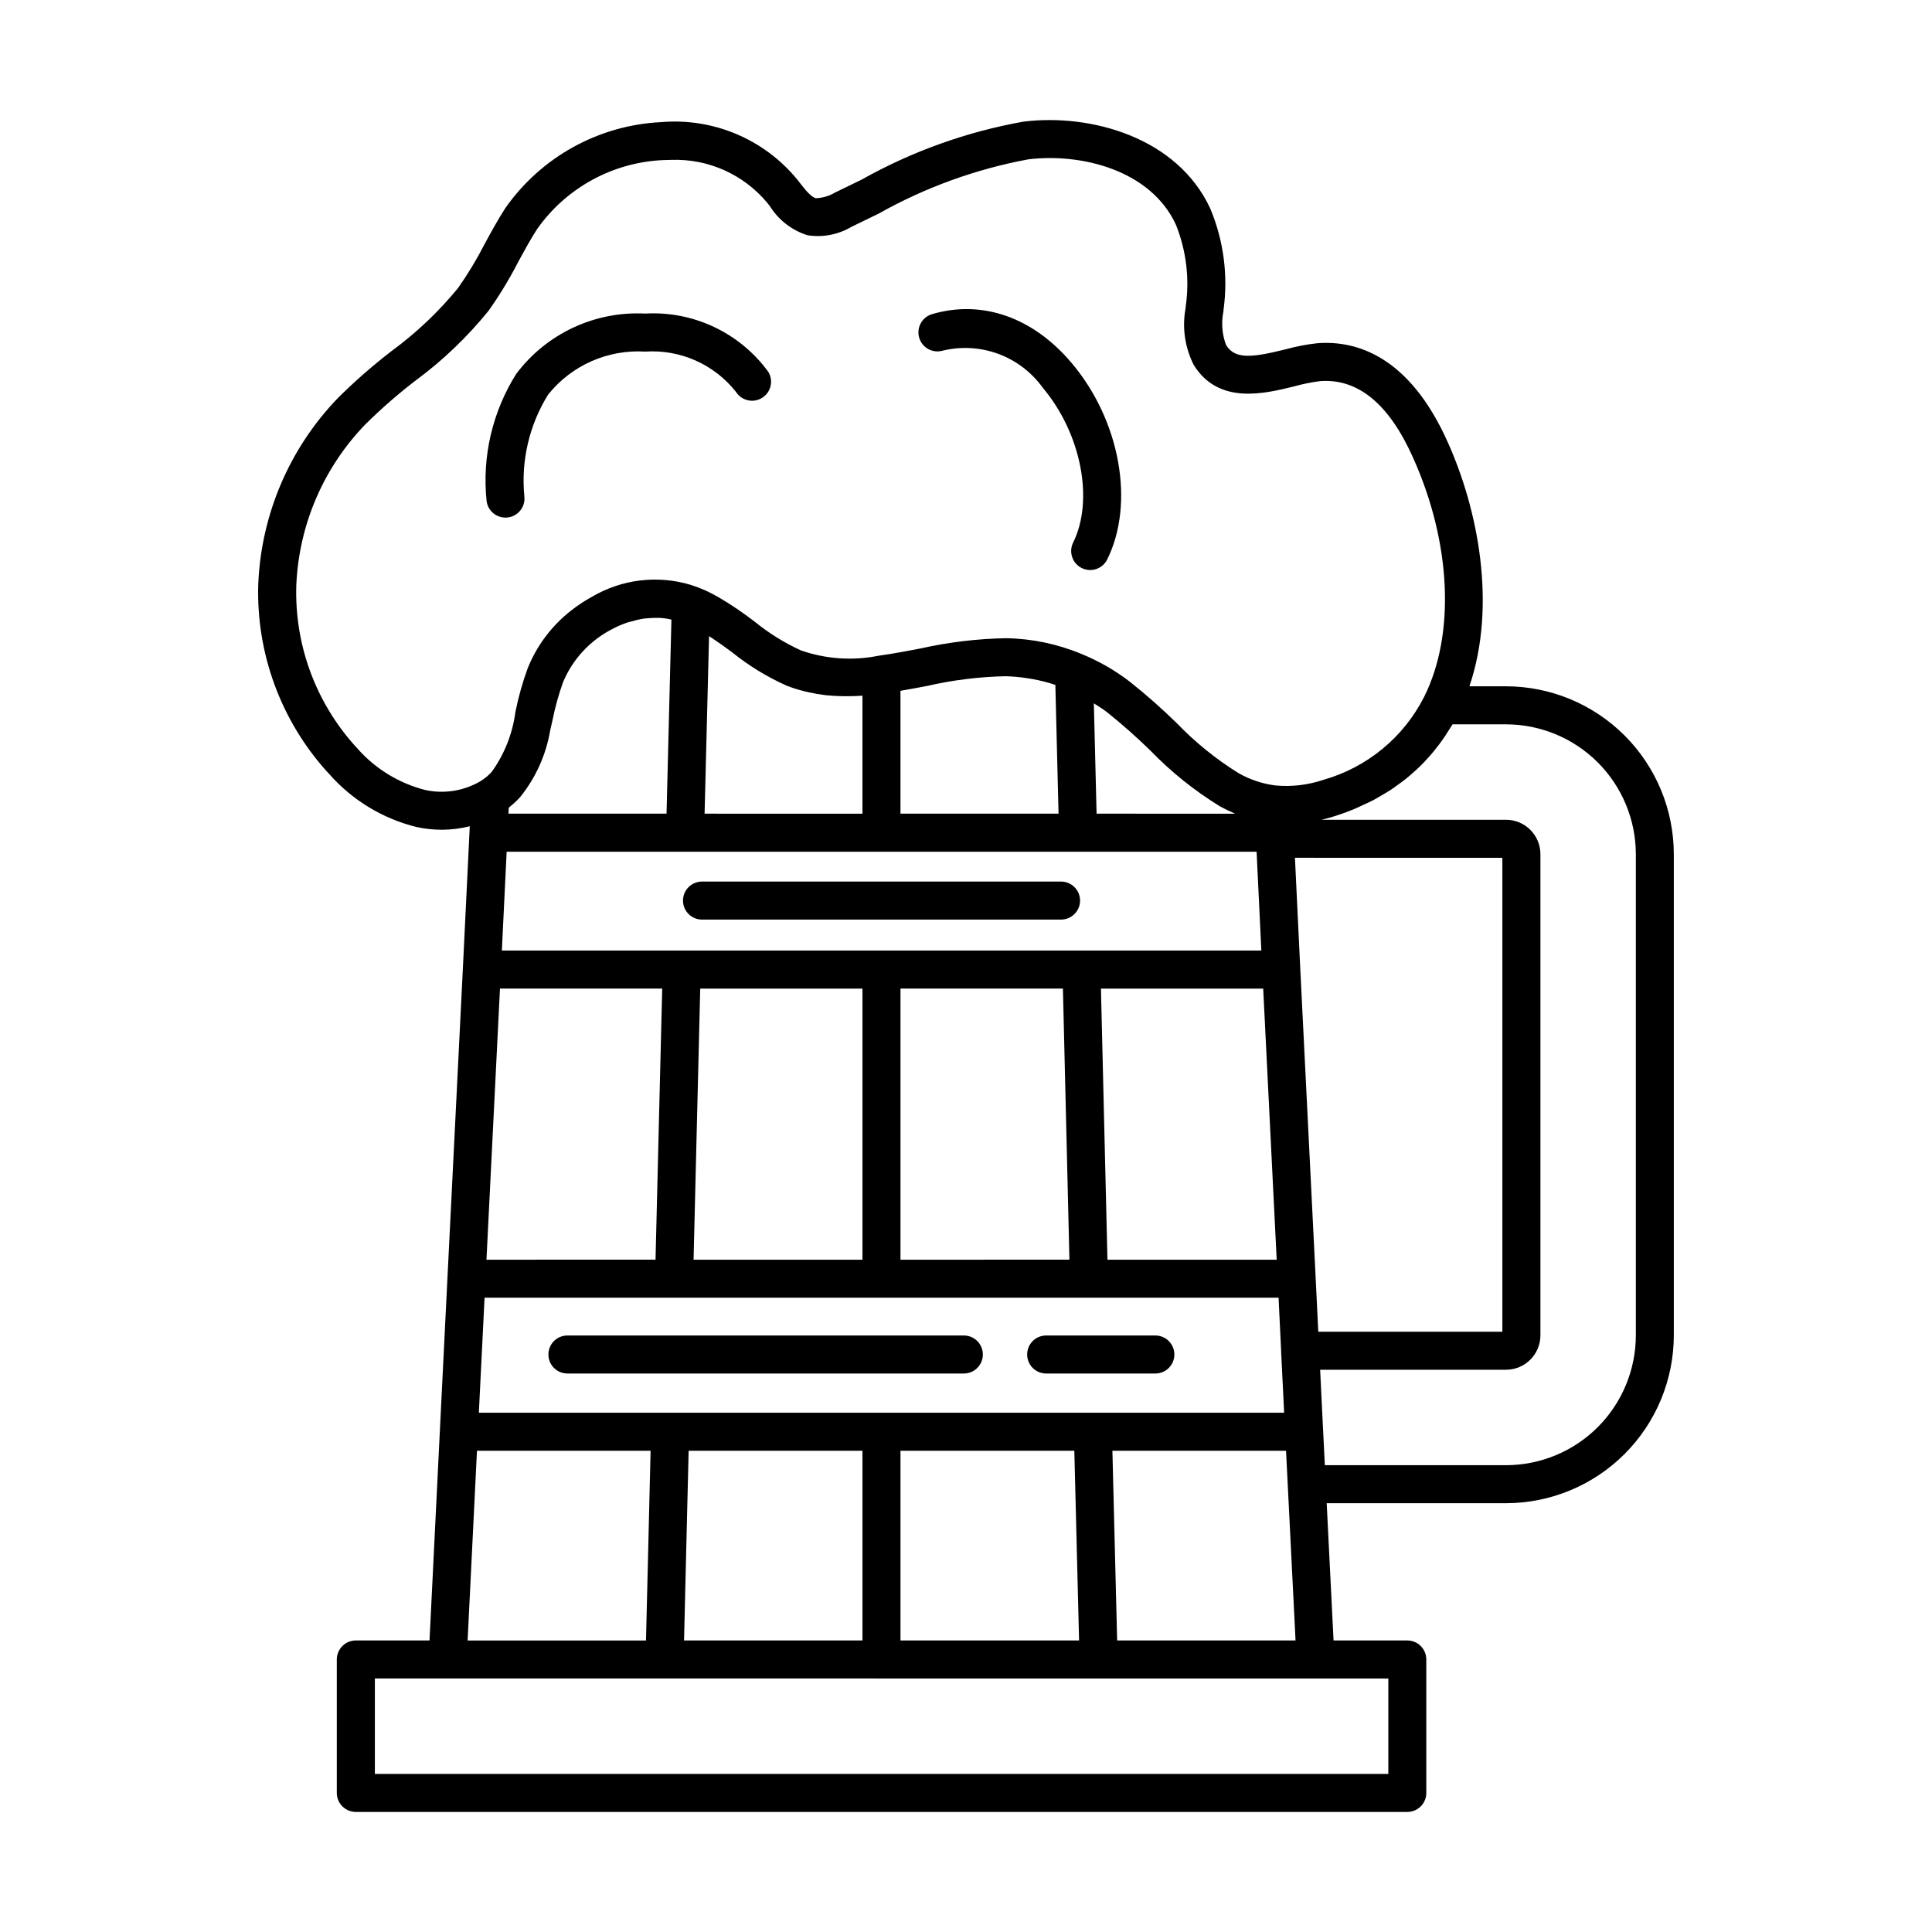 <?xml version="1.0" encoding="UTF-8"?>
<!-- Uploaded to: SVG Repo, www.svgrepo.com, Generator: SVG Repo Mixer Tools -->
<svg fill="#000000" width="800px" height="800px" version="1.1" viewBox="144 144 512 512" xmlns="http://www.w3.org/2000/svg">
 <g>
  <path d="m399.43 497.92h-105.06c-2.785 0-5.039 2.254-5.039 5.035 0 2.785 2.254 5.039 5.039 5.039h105.06c2.781 0 5.035-2.254 5.035-5.039 0-2.781-2.254-5.035-5.035-5.035z"/>
  <path d="m450.18 497.92h-28.938c-2.781 0-5.035 2.254-5.035 5.035 0 2.785 2.254 5.039 5.035 5.039h28.938c2.781 0 5.039-2.254 5.039-5.039 0-2.781-2.258-5.035-5.039-5.035z"/>
  <path d="m330.04 387.7h95.148c2.781 0 5.039-2.254 5.039-5.039 0-2.781-2.258-5.035-5.039-5.035h-95.148c-2.781 0-5.039 2.254-5.039 5.035 0 2.785 2.258 5.039 5.039 5.039z"/>
  <path d="m231.3 349.18c6.125 6.941 14.234 11.836 23.23 14.023 2.168 0.457 4.379 0.688 6.594 0.688 2.484-0.008 4.961-0.32 7.371-0.926l-0.07 1.465-1.762 36.262-4.082 81.922-2.012 40.555-2.742 55.566h-19.531v0.004c-1.336 0-2.617 0.531-3.562 1.477-0.945 0.945-1.477 2.227-1.477 3.562v35.367c0 1.336 0.531 2.617 1.477 3.562 0.945 0.945 2.227 1.477 3.562 1.477h278.65c1.34 0 2.621-0.531 3.566-1.477 0.941-0.945 1.473-2.227 1.473-3.562v-35.367c0-1.336-0.531-2.617-1.473-3.562-0.945-0.945-2.227-1.477-3.566-1.477h-19.539l-1.82-36.375h47.508c11.793-0.012 23.102-4.703 31.441-13.043 8.34-8.34 13.031-19.648 13.043-31.441v-127.52c-0.012-11.793-4.703-23.102-13.043-31.441-8.34-8.34-19.648-13.031-31.441-13.043h-9.684c7.32-21.617 2.223-46.957-5.711-64.621-10.277-23.098-24.457-27.066-34.559-26.301-2.879 0.312-5.727 0.863-8.52 1.641-9.145 2.266-13.344 2.602-15.699-1.156-1.066-2.832-1.312-5.91-0.707-8.879l0.043-0.512c1.234-9.082 0.016-18.328-3.523-26.781-8.762-18.918-31.762-25.227-49.473-23.035l0.004-0.004c-15.062 2.684-29.566 7.875-42.906 15.363-2.356 1.156-4.707 2.309-7.07 3.438-1.531 0.918-3.266 1.434-5.051 1.496-1.328-0.309-2.828-2.227-4.281-4.082l-0.852-1.078h0.004c-8.801-10.578-22.219-16.18-35.926-15-16.559 0.816-31.809 9.25-41.301 22.84-1.992 3.094-3.746 6.316-5.438 9.438-2.078 4.059-4.438 7.965-7.059 11.695-5.148 6.285-11.07 11.895-17.621 16.695-4.992 3.844-9.738 7.996-14.207 12.438-12.844 13.309-20.355 30.871-21.117 49.352-0.559 18.277 5.961 36.062 18.199 49.648zm50.547 6.055c4.129-5.113 6.867-11.203 7.961-17.684 0.211-0.891 0.41-1.781 0.609-2.668v-0.004c0.68-3.422 1.613-6.789 2.789-10.07 2.469-5.918 6.898-10.805 12.547-13.836 1.383-0.773 2.832-1.422 4.328-1.941 0.445-0.156 0.895-0.234 1.34-0.363l0.004-0.004c1-0.301 2.019-0.539 3.051-0.711 0.543-0.082 1.078-0.098 1.617-0.141h0.004c0.914-0.078 1.832-0.102 2.75-0.066 0.574 0.027 1.141 0.102 1.707 0.18 0.465 0.062 0.918 0.18 1.379 0.273l-0.91 36.195-0.383 15.238h-41.891l0.074-1.566c0.082-0.062 0.145-0.145 0.223-0.211 1.004-0.793 1.941-1.672 2.801-2.621zm75.305-28.047c0.406 0.102 0.805 0.199 1.207 0.289v-0.004c1.43 0.324 2.871 0.57 4.324 0.742 0.145 0.016 0.289 0.031 0.434 0.043 1.402 0.145 2.773 0.207 4.129 0.234 0.43 0.008 0.848 0.012 1.27 0.012 1.367-0.008 2.711-0.047 4.004-0.137h0.039v31.27l-41.836-0.004 1.184-47.035c0.305 0.195 0.613 0.375 0.914 0.578 1.719 1.156 3.422 2.375 5.191 3.684 4.426 3.57 9.297 6.551 14.492 8.863 1.516 0.59 3.07 1.078 4.648 1.465zm32.637-1.426c6.785-1.555 13.715-2.41 20.672-2.555 2 0.051 3.992 0.234 5.965 0.559 0.41 0.062 0.82 0.121 1.227 0.195h0.004c1.922 0.352 3.824 0.828 5.684 1.43 0.113 0.035 0.227 0.086 0.34 0.121l0.844 34.121h-41.891v-32.555c0.277-0.047 0.562-0.105 0.84-0.156 2.102-0.363 4.207-0.758 6.316-1.16zm81.219 33.73c0.098 0.043 0.195 0.102 0.297 0.145l-36.699-0.004-0.723-29.238c1.145 0.727 2.312 1.43 3.371 2.25l-0.004-0.004c4.066 3.242 7.961 6.688 11.672 10.324 5.488 5.664 11.672 10.613 18.395 14.734 1.234 0.68 2.461 1.262 3.691 1.789zm-145.73 219.25 0.828-34.223 0.391-16.059h46.066v50.281zm57.359-50.281h46.07l1.258 50.281h-47.328zm50.984-10.078-162.72 0.004 1.512-30.48h210.42l0.688 14.238c0 0.023-0.012 0.043-0.012 0.066l0.5 10.062 0.297 6.113zm-108.06-148.67h151.45l1.258 26.195h-201.27l1.27-26.195zm2.242 108.12 0.523-21.359 1.242-50.484h42.996v71.844zm-51.305-71.848h42.992l-0.527 21.359-1.242 50.484-44.805 0.004zm106.14 0h43.047l1.723 71.844-44.773 0.004zm54.848 71.848-1.723-71.844h42.996l3.578 71.844zm55.176 4.797v-0.012l-4.078-81.922v-0.004l-1.41-29.371 54.969 0.004v125.6h-48.785zm-222.26 45.832h46.012l-0.828 34.223-0.391 16.059h-47.273zm241.52 85.648h-268.58v-25.293l268.58 0.004zm-71.867-35.367-1.258-50.281h46.016l2.519 50.281zm137.46-208.38v127.52c-0.012 9.121-3.641 17.871-10.09 24.32-6.453 6.453-15.199 10.078-24.32 10.09h-48.008l-0.785-15.801-0.461-9.492h49.254c5.031-0.004 9.113-4.082 9.121-9.117v-127.52c-0.008-5.035-4.09-9.113-9.121-9.117h-48.852c1.188-0.281 2.379-0.613 3.582-0.992 1.816-0.582 3.57-1.23 5.266-1.938 0.551-0.227 1.059-0.496 1.594-0.738 1.121-0.504 2.242-1.012 3.312-1.57 0.617-0.324 1.191-0.688 1.789-1.031 0.934-0.535 1.863-1.07 2.75-1.648 0.609-0.398 1.188-0.836 1.777-1.258 0.816-0.582 1.629-1.168 2.402-1.793 0.578-0.469 1.133-0.965 1.688-1.453 0.723-0.637 1.438-1.281 2.121-1.957 0.539-0.531 1.055-1.086 1.566-1.645 0.641-0.695 1.266-1.398 1.867-2.133 0.492-0.598 0.965-1.207 1.43-1.828 0.562-0.75 1.102-1.52 1.625-2.305 0.441-0.66 0.871-1.328 1.285-2.012 0.203-0.336 0.434-0.648 0.633-0.992h14.164c9.121 0.012 17.867 3.637 24.32 10.09 6.449 6.449 10.078 15.199 10.09 24.32zm-336.7-113.89h-0.004c4.18-4.137 8.613-8.008 13.273-11.59 7.231-5.324 13.746-11.555 19.398-18.535 2.91-4.109 5.523-8.418 7.824-12.898 1.684-3.09 3.266-6.012 5.055-8.777 7.703-10.91 20.02-17.648 33.363-18.246 0.746-0.039 1.492-0.059 2.231-0.059h-0.004c9.734-0.332 19.074 3.844 25.32 11.312l0.762 0.965c2.297 3.664 5.82 6.391 9.938 7.695 4.035 0.645 8.164-0.145 11.676-2.227 2.387-1.141 4.766-2.309 7.16-3.477 12.352-6.949 25.766-11.816 39.699-14.406 14.215-1.723 32.457 2.926 39.105 17.281 2.766 6.871 3.672 14.352 2.621 21.684l-0.043 0.512c-0.953 5.133-0.176 10.434 2.203 15.078 6.617 10.551 18.68 7.559 26.66 5.59 2.246-0.629 4.535-1.09 6.848-1.379 10.027-0.715 18.27 6.113 24.605 20.367 10.09 22.457 11.203 46.711 2.914 63.293-5.426 10.73-15.09 18.703-26.652 21.992-4.109 1.395-8.469 1.906-12.793 1.504-3.449-0.445-6.773-1.562-9.793-3.285-5.965-3.719-11.449-8.16-16.324-13.223-3.957-3.875-8.109-7.539-12.445-10.984-3.93-3.023-8.254-5.504-12.852-7.371-6.316-2.629-13.074-4.039-19.914-4.16-7.656 0.137-15.277 1.055-22.746 2.731-3.676 0.703-7.336 1.406-10.965 1.895h-0.008l-0.02 0.004v0.004c-6.887 1.398-14.023 0.914-20.66-1.402-4.383-2.008-8.496-4.562-12.238-7.606-3.074-2.375-6.297-4.551-9.645-6.516l-0.051-0.027-0.051-0.031-0.051-0.02-0.004-0.004c-2.25-1.312-4.641-2.367-7.125-3.152-8.793-2.66-18.297-1.516-26.207 3.152-1.945 1.059-3.793 2.281-5.531 3.652-5.117 3.996-9.086 9.273-11.504 15.301-1.371 3.762-2.457 7.617-3.246 11.543-0.742 5.727-2.894 11.18-6.258 15.871-0.898 0.996-1.934 1.852-3.082 2.547-4.426 2.57-9.656 3.379-14.652 2.266-6.832-1.766-12.992-5.512-17.699-10.77-0.254-0.316-0.523-0.613-0.812-0.898-10.477-11.641-16.055-26.879-15.566-42.531 0.664-15.98 7.172-31.16 18.285-42.664z"/>
  <path d="m393.85 236.92c4.898-1.18 10.035-0.875 14.758 0.879 4.719 1.754 8.809 4.879 11.746 8.969 10.164 12.086 13.617 29.723 8.039 41.027-1.23 2.496-0.207 5.516 2.285 6.746 2.496 1.234 5.516 0.211 6.75-2.285 7.367-14.914 3.43-36.77-9.359-51.973-10.254-12.195-23.777-16.941-37.062-13.031-2.668 0.789-4.195 3.59-3.41 6.258 0.785 2.668 3.586 4.195 6.254 3.41z"/>
  <path d="m277.95 281.17c0.188 0 0.379-0.008 0.57-0.031 2.766-0.312 4.754-2.805 4.441-5.57-0.926-9.453 1.293-18.949 6.309-27.016 6.203-7.731 15.773-11.973 25.668-11.379h0.078c9.293-0.613 18.289 3.394 24.047 10.715 1.504 2.332 4.609 3.016 6.949 1.52 2.34-1.492 3.031-4.598 1.543-6.941-7.543-10.293-19.777-16.078-32.52-15.371h-0.098c-13.332-0.672-26.129 5.324-34.141 16-6.293 10.012-9.059 21.84-7.852 33.602 0.289 2.547 2.441 4.469 5.004 4.473z"/>
 </g>
</svg>